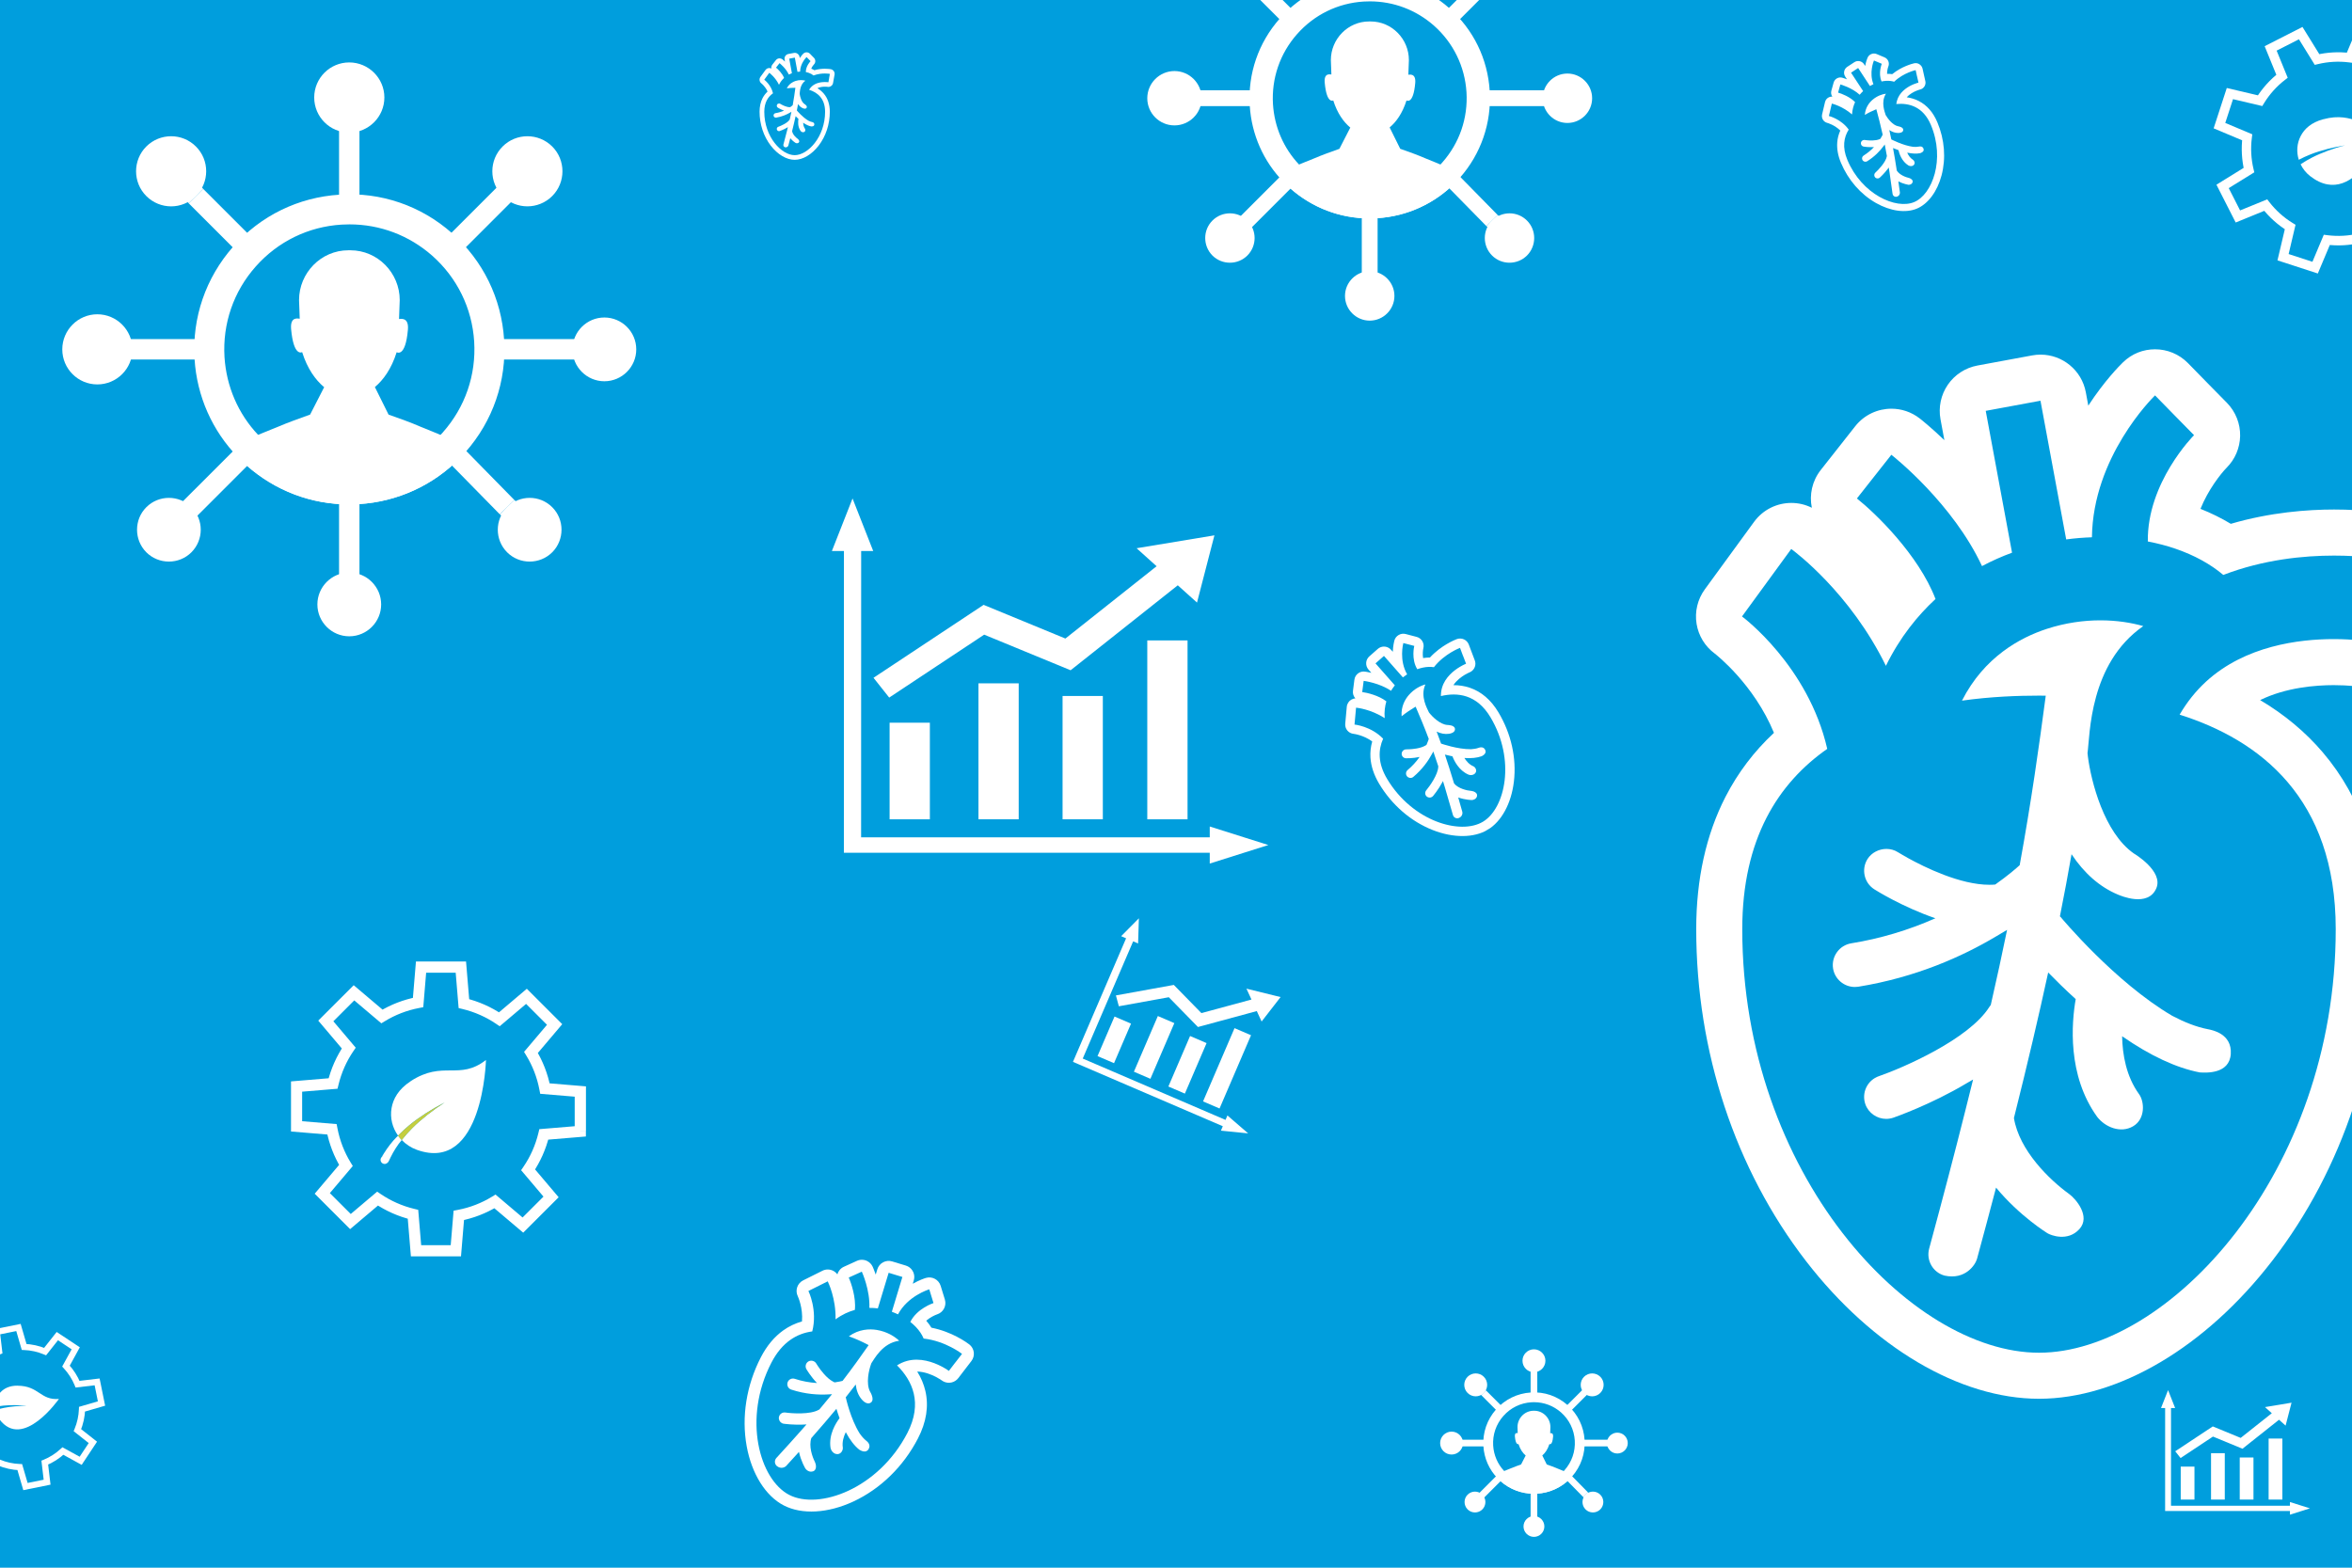 <?xml version="1.0" encoding="UTF-8"?><svg id="Layer_1" xmlns="http://www.w3.org/2000/svg" xmlns:xlink="http://www.w3.org/1999/xlink" viewBox="0 0 1200 800"><defs><style>.cls-1{fill:none;}.cls-2{clip-path:url(#clippath);}.cls-3{fill:#fff;}.cls-4{fill:#009edd;}.cls-5{fill:#31a08f;}.cls-6{fill:#c5ce3f;}.cls-7{clip-path:url(#clippath-1);}.cls-8{clip-path:url(#clippath-4);}.cls-9{clip-path:url(#clippath-3);}.cls-10{clip-path:url(#clippath-2);}.cls-11{clip-path:url(#clippath-7);}.cls-12{clip-path:url(#clippath-8);}.cls-13{clip-path:url(#clippath-6);}.cls-14{clip-path:url(#clippath-5);}.cls-15{clip-path:url(#clippath-9);}.cls-16{clip-path:url(#clippath-20);}.cls-17{clip-path:url(#clippath-21);}.cls-18{clip-path:url(#clippath-23);}.cls-19{clip-path:url(#clippath-22);}.cls-20{clip-path:url(#clippath-14);}.cls-21{clip-path:url(#clippath-13);}.cls-22{clip-path:url(#clippath-12);}.cls-23{clip-path:url(#clippath-10);}.cls-24{clip-path:url(#clippath-15);}.cls-25{clip-path:url(#clippath-17);}.cls-26{clip-path:url(#clippath-16);}.cls-27{clip-path:url(#clippath-19);}.cls-28{clip-path:url(#clippath-11);}.cls-29{clip-path:url(#clippath-18);}</style><clipPath id="clippath"><rect class="cls-1" x="31.78" y="31.87" width="292.84" height="292.84"/></clipPath><clipPath id="clippath-1"><rect class="cls-1" x="31.78" y="31.87" width="292.84" height="292.84"/></clipPath><clipPath id="clippath-2"><rect class="cls-1" x="31.78" y="31.87" width="292.84" height="292.84"/></clipPath><clipPath id="clippath-3"><rect class="cls-1" x="31.78" y="31.87" width="292.84" height="292.84"/></clipPath><clipPath id="clippath-4"><rect class="cls-1" x="31.78" y="31.87" width="292.84" height="292.84"/></clipPath><clipPath id="clippath-5"><rect class="cls-1" x="865.28" y="178.25" width="373.89" height="535.54"/></clipPath><clipPath id="clippath-6"><rect class="cls-1" x="148.5" y="490.66" width="150.46" height="150.46"/></clipPath><clipPath id="clippath-7"><rect class="cls-1" x="148.5" y="490.66" width="150.46" height="150.46"/></clipPath><clipPath id="clippath-8"><rect class="cls-1" x="585.35" y="-63.34" width="226.96" height="226.96"/></clipPath><clipPath id="clippath-9"><rect class="cls-1" x="585.35" y="-63.34" width="226.96" height="226.96"/></clipPath><clipPath id="clippath-10"><rect class="cls-1" x="585.35" y="-63.34" width="226.96" height="226.96"/></clipPath><clipPath id="clippath-11"><rect class="cls-1" x="585.35" y="-63.34" width="226.96" height="226.96"/></clipPath><clipPath id="clippath-12"><rect class="cls-1" x="585.35" y="-63.34" width="226.96" height="226.96"/></clipPath><clipPath id="clippath-13"><rect class="cls-1" x="734.76" y="688.55" width="95.72" height="95.72"/></clipPath><clipPath id="clippath-14"><rect class="cls-1" x="734.76" y="688.55" width="95.72" height="95.72"/></clipPath><clipPath id="clippath-15"><rect class="cls-1" x="734.76" y="688.55" width="95.72" height="95.72"/></clipPath><clipPath id="clippath-16"><rect class="cls-1" x="734.76" y="688.55" width="95.72" height="95.72"/></clipPath><clipPath id="clippath-17"><rect class="cls-1" x="734.76" y="688.55" width="95.72" height="95.72"/></clipPath><clipPath id="clippath-18"><rect class="cls-1" x="365.25" y="660.06" width="138.15" height="96.45" transform="translate(-394.34 768.54) rotate(-62.64)"/></clipPath><clipPath id="clippath-19"><rect class="cls-1" x="387.53" y="26.71" width="38.31" height="54.87"/></clipPath><clipPath id="clippath-20"><rect class="cls-1" x="935.35" y="27.2" width="57.05" height="81.71" transform="translate(48.67 378.05) rotate(-22.75)"/></clipPath><clipPath id="clippath-21"><rect class="cls-1" x="1129.31" y="12.23" width="127.45" height="127.46" transform="translate(751.53 1186.9) rotate(-71.97)"/></clipPath><clipPath id="clippath-22"><rect class="cls-1" x="-30.5" y="676.28" width="83.42" height="83.42" transform="translate(-593.61 330.92) rotate(-56.49)"/></clipPath><clipPath id="clippath-23"><rect class="cls-1" x="695.3" y="321.28" width="75.83" height="108.61" transform="translate(-88.82 429.79) rotate(-30.9)"/></clipPath></defs><rect class="cls-4" width="1200" height="800"/><polygon class="cls-3" points="309.19 173.04 292.08 173.04 251.19 173.04 251.19 183.46 292.08 183.46 309.19 183.46 309.19 173.04"/><polygon class="cls-3" points="106.78 173.04 67.57 173.04 48.77 173.04 48.77 183.46 67.57 183.46 106.78 183.46 106.78 173.04"/><g class="cls-2"><path class="cls-3" d="m67.57,178.25v.04c0,9.88-8.04,17.88-17.91,17.88s-17.88-8-17.88-17.88,8.04-17.91,17.88-17.91,17.88,8,17.91,17.88"/><path class="cls-3" d="m324.62,178.29c0,8.96-7.31,16.27-16.27,16.27s-16.27-7.31-16.27-16.27v-.04c.04-8.96,7.31-16.23,16.27-16.23s16.27,7.31,16.27,16.27"/></g><polygon class="cls-3" points="172.99 221.12 172.99 236.67 172.99 292.17 172.99 294.09 172.99 296 172.99 309.25 183.4 309.25 183.4 296 183.4 294.09 183.4 292.17 183.4 236.67 183.4 221.12 172.99 221.12"/><polygon class="cls-3" points="183.4 109.7 183.4 67.66 183.4 65.55 183.4 63.45 183.4 48.87 172.99 48.87 172.99 63.45 172.99 65.55 172.99 67.66 172.99 109.7 183.4 109.7"/><g class="cls-7"><path class="cls-3" d="m196.11,49.74c0,9.88-8.04,17.91-17.92,17.91s-17.88-8.04-17.88-17.91,8-17.88,17.88-17.88,17.92,8.04,17.92,17.88"/><path class="cls-3" d="m194.47,308.44c0,8.96-7.31,16.27-16.27,16.27s-16.27-7.31-16.27-16.27,7.31-16.27,16.27-16.27,16.27,7.31,16.27,16.27"/></g><polyline class="cls-3" points="274.52 267.21 265.14 257.83 257.77 265.19 267.15 274.57"/><polygon class="cls-3" points="265.15 257.88 263.81 256.5 263.75 256.45 262.46 255.15 255.09 262.51 256.36 263.77 257.68 265.14 265.15 257.88"/><polyline class="cls-3" points="100.69 93.38 90.39 83.08 83.02 90.44 93.32 100.74"/><polygon class="cls-3" points="93.37 100.83 94.81 102.23 96.27 103.69 103.64 96.32 102.18 94.87 102.17 94.86 100.64 93.37 93.37 100.83"/><polyline class="cls-3" points="262.45 255.18 232 224.14 224.57 231.44 255.02 262.48"/><polyline class="cls-3" points="134.86 127.59 103.63 96.36 96.27 103.73 127.5 134.96"/><g class="cls-10"><path class="cls-3" d="m99.95,100.01v.04c-6.97,7.01-18.3,7.01-25.3,0-6.97-6.97-6.97-18.33,0-25.3,7-6.97,18.34-6.97,25.3,0,7,6.97,7,18.3,0,25.27"/><path class="cls-3" d="m281.74,281.84c-6.35,6.32-16.69,6.32-23,0-6.35-6.35-6.35-16.69,0-23.01h.04c6.32-6.35,16.61-6.35,22.97,0,6.32,6.32,6.32,16.65,0,23.01"/></g><polygon class="cls-3" points="89.28 274.57 101.34 262.51 132.38 231.47 125.02 224.11 93.97 255.15 81.91 267.21 89.28 274.57"/><polygon class="cls-3" points="266.04 83.08 252.76 96.36 223.71 125.41 231.07 132.78 260.12 103.73 273.41 90.44 266.04 83.08"/><g class="cls-9"><path class="cls-3" d="m281.74,100.05c-7,7-18.33,7-25.3,0-7-6.97-7-18.33,0-25.3,6.97-6.97,18.3-6.97,25.3,0,6.97,6.97,6.97,18.34,0,25.3"/><path class="cls-3" d="m97.66,281.84c-6.32,6.32-16.65,6.32-23,0-6.32-6.35-6.32-16.69,0-23.01,6.35-6.35,16.69-6.35,23,0,6.35,6.32,6.35,16.65,0,23.01"/></g><rect class="cls-3" x="178.19" y="178.25" width=".04" height=".04"/><g class="cls-8"><path class="cls-3" d="m234.74,233.67c-13.74,14.01-31.89,22.36-51.6,23.58-1.68.11-3.36.15-5.01.15-19.29,0-37.67-6.93-52.25-19.83-1.53-1.34-2.99-2.72-4.36-4.17,1.42-4.55,3.02-8,4.79-8.99l.23-.12.65-.35.34-.19c.96-.46,2.49-1.11,4.17-1.84,1.11-.46,2.3-.96,3.44-1.42l.27-.12c3.33-1.34,6.28-2.53,6.28-2.53,5.36-2.3,10.87-4.24,16.53-6.28l7.16-13.97.15.15-.12-.23-.04.07-.27-.23c-4.1-3.52-8.23-9.03-10.95-17.65-.12,0-4.33,2.56-5.63-11.75-.57-6.74,3.75-5.28,4.4-5.32,0-1.72-.35-8.08-.35-9.49,0-13.86,11.22-25.42,25.15-25.42h1.07c13.89,0,25.15,11.53,25.15,25.42,0,1.42-.35,7.92-.35,9.65.61.04,5.13-1.26,4.52,5.51-1.26,14.28-5.59,11.45-5.74,11.45-2.72,8.65-6.89,14.2-11.02,17.69l-.08.08,6.97,14.05c5.67,1.99,11.18,3.94,16.54,6.28,0,0,3.86,1.53,7.73,3.14l.54.19v.04c.57.23,1.15.46,1.68.73,1.68.69,3.21,1.34,4.21,1.8l.35.19.65.35c1.68.76,3.33,4.48,4.79,9.38"/><path class="cls-3" d="m226.05,220.54c-.42.5-.84.96-1.3,1.42-11.18,11.94-26.22,18.99-42.57,20.02-17.03.99-33.42-4.6-46.2-15.85-1.5-1.34-2.95-2.75-4.29-4.21-10.18-10.8-16.19-24.69-17.15-39.7-1.03-17,4.59-33.42,15.89-46.17,11.29-12.78,26.87-20.4,43.87-21.43,1.34-.08,2.68-.12,4.02-.12,15.58,0,30.39,5.59,42.18,15.96,12.75,11.29,20.37,26.87,21.43,43.86,1.04,17.04-4.59,33.42-15.89,46.21m31.16-47.12c-1.3-21.09-10.76-40.43-26.6-54.44-15.81-13.97-36.17-21.01-57.27-19.63-21.09,1.3-40.38,10.72-54.39,26.56-13.97,15.85-20.98,36.18-19.68,57.27,1.19,19.06,9.03,36.71,22.24,50.22,1.38,1.45,2.83,2.83,4.36,4.17,14.58,12.9,32.96,19.83,52.25,19.83,1.65,0,3.33-.04,5.02-.15,19.71-1.22,37.86-9.57,51.6-23.58.96-.96,1.88-1.95,2.8-2.99,13.97-15.85,20.98-36.18,19.68-57.27"/></g><polygon class="cls-3" points="502.13 323.87 546.23 342.04 600.91 298.68 610.72 307.5 619.6 273.19 579.9 279.77 590.1 288.95 543.57 325.85 501.84 308.66 445.67 345.88 453.67 355.98 502.13 323.87"/><rect class="cls-3" x="542.13" y="355.16" width="20.54" height="62.93"/><rect class="cls-3" x="585.35" y="326.81" width="20.54" height="91.29"/><rect class="cls-3" x="453.88" y="368.8" width="20.54" height="49.3"/><rect class="cls-3" x="499.21" y="348.71" width="20.54" height="69.38"/><polygon class="cls-3" points="434.97 254.37 424.43 281.19 430.58 281.19 430.55 435.16 437.76 435.16 617.22 435.17 617.22 440.68 647.12 431.22 617.22 421.77 617.22 427.29 439.34 427.28 439.37 281.19 445.52 281.19 434.97 254.37"/><g class="cls-14"><path class="cls-3" d="m1051.34,467.98l-.36-.38c2.21-11.01,4.14-21.5,5.93-31.69,6.5,9.8,14.41,16.72,23.6,20.58,1.33.56,15.42,6.69,19.65-3.19,3.74-8.73-11.23-17.65-11.38-17.71-15.35-10.61-21.92-37.15-23.5-49.27l-.03-.26-.17-1.51-.03-.17c1.31-9.26.78-45.62,28.45-64.88-6.04-1.73-13.52-2.94-21.88-2.94s-17.75,1.22-27.38,4.37c-13.58,4.43-31.96,14.39-43.23,36.61,14.94-2.09,28.71-2.56,39.29-2.56,1.1,0,2.29.02,3.45.03-3.39,25.6-7.34,53.78-13.3,86.5-1.65,1.51-5.9,5.23-12.49,9.88h-.09c-.93.09-1.88.12-2.85.12-14.96,0-33.12-8.96-41.73-13.73-.6-.36-1-.61-1.04-.63l-.68-.35c-2.01-1.14-3.2-1.89-3.27-1.93-1.77-1.13-3.81-1.66-5.83-1.66-3.79,0-7.55,1.85-9.65,5.14-3.3,5.23-1.74,12.17,3.46,15.47.64.41,14.15,8.94,31.16,14.78-13.82,6.11-28.23,10.4-42.92,12.78-6.09.99-10.25,6.76-9.28,12.87.89,5.47,5.67,9.41,11.11,9.41l1.76-.13c29.49-4.79,53.13-15.47,70.04-25.53,2.07-1.18,3.99-2.32,5.87-3.48-2.53,12.34-5.27,24.95-8.32,38.31l-.74,1.03c-10.48,16.57-44.21,31.11-56.32,35.31-2.84.98-5.13,3-6.44,5.7-1.3,2.69-1.48,5.73-.51,8.57,1.58,4.53,5.94,7.53,10.66,7.53,1.19,0,2.41-.2,3.62-.6.9-.32,19.22-6.71,37.25-17.49,1.14-.64,2.3-1.31,3.45-1.99-1.26,5.11-2.56,10.33-3.89,15.59l-.36,1.42c-5.07,20.2-11.01,42.88-18.17,69.31-1.59,5.98,1.95,12.14,7.89,13.74,10.64,2.32,15.75-5.59,16.55-8.6,3.46-12.72,6.67-24.78,9.7-36.31,11.92,14.46,26.06,23.18,26.2,23.27,1.72,1.06,10.31,4.45,16.28-2.05,5.97-6.49-1.8-15.52-5.23-17.99-9.89-7.14-25.43-22.13-28.13-38.74,6.99-27.86,12.69-52.19,17.48-74.27,3.9,4,8.63,8.69,14.04,13.59-2.09,12.01-4.4,38.84,10.96,60.09,4.03,5.25,11.97,8.54,18.33,4.8,6.36-3.74,5.81-12.57,3.04-16.38-6.57-9.09-8.48-20.17-8.65-29.56,14.29,9.91,27.58,16.13,39.56,18.45,3.18.21,15.21.94,15.88-9.41.68-10.34-9.52-12.22-11.62-12.62-5.96-1.14-12.14-3.62-18.3-6.87-29.27-17.19-56.57-50.01-56.92-50.43"/><path class="cls-3" d="m1211.88,306.34l-3.71,20.98c-.19-.03-7.16-1.19-17.47-1.19-17.7,0-45.23,3.41-65.18,21.71-5.22,4.8-9.72,10.43-13.46,16.85,40.78,12.9,79.64,42.47,79.64,109.47,0,125-85.7,216.14-151.38,216.14s-151.41-91.14-151.41-216.14c0-46.21,18.48-74.61,43.36-92.01-9.68-42.35-43.07-67.28-43.49-67.57l25.12-34.43c1.83,1.33,30.05,22.35,48.3,59.63,7.17-14.64,16.25-25.75,25.31-34.1-8.63-22.56-30.74-43.89-40.11-51.31l17.58-22.3c1.62,1.26,31.4,25,46.25,56.81,5-2.66,10.13-4.94,15.32-6.84l-13.42-72.38,27.93-5.17,13.12,70.78c4.43-.59,8.82-.95,13.13-1.09.51-40.92,30.67-70.92,32.2-72.41l9.94,10.16,9.96,10.14c-.29.27-24.02,24.21-23.58,54.24,4.97.96,9.71,2.19,14.08,3.7,9.67,3.32,17.9,7.87,24.43,13.38,20.6-7.91,41.19-9.87,56.5-9.87,14.13,0,23.78,1.67,24.83,1.85l-3.8,20.98Zm23.11-34.37c-3.56-5.13-9-8.62-15.14-9.73-2.06-.37-13.15-2.23-29-2.23-13.37,0-32.46,1.38-52.68,7.3-4.79-2.89-9.96-5.45-15.47-7.64,3.91-9.72,10.21-17.77,13.35-21,4.28-4.28,6.74-10.05,6.88-16.13.13-6.33-2.3-12.44-6.73-16.96l-9.96-10.13-9.89-10.12c-4.61-4.71-10.7-7.08-16.81-7.08s-11.83,2.23-16.4,6.67c-1.76,1.7-9.51,9.55-17.68,22.08l-1.26-6.81c-2.09-11.31-11.98-19.22-23.09-19.22-1.42,0-2.86.13-4.3.4l-27.94,5.17c-6.12,1.14-11.55,4.66-15.08,9.8-3.53,5.14-4.87,11.46-3.74,17.6l1.98,10.67c-7.03-6.72-12.07-10.68-12.61-11.1-4.29-3.33-9.36-4.94-14.41-4.94-6.96,0-13.83,3.07-18.47,8.95l-17.57,22.31c-4.46,5.66-5.91,12.74-4.56,19.29-3.32-1.66-6.9-2.47-10.47-2.47-7.25,0-14.39,3.35-19,9.65l-25.12,34.43c-3.72,5.09-5.24,11.46-4.21,17.68.99,6.03,4.3,11.43,9.2,15.06.91.7,20.07,15.75,30.27,40.5-10.13,9.44-18.41,20.37-24.72,32.64-9.92,19.32-14.94,42.04-14.94,67.55,0,62.41,19.88,122.54,55.96,169.31,33.98,44.04,78.46,70.33,118.94,70.33s84.95-26.29,118.93-70.34c36.09-46.76,55.96-106.88,55.96-169.3,0-36.43-10.14-66.8-30.15-90.27-8.84-10.36-19.5-19.26-31.93-26.63,13.21-6.47,28.38-7.63,37.57-7.63,7.82,0,13.2.81,13.6.87,1.31.21,2.61.32,3.89.32,11.19,0,21.1-8.01,23.11-19.41l3.71-20.93,3.79-20.93c1.11-6.14-.26-12.47-3.82-17.59"/></g><g class="cls-13"><path class="cls-3" d="m296.11,577.32h2.85v-22.94s-20.67-1.72-20.67-1.72l-.24,2.84,2.8-.53c-1.33-6.99-3.9-13.54-7.49-19.4l-2.43,1.49,2.17,1.84,13.76-16.26-18.07-18.07-15.83,13.4,1.84,2.18,1.6-2.36c-5.7-3.88-12.13-6.76-19.02-8.42l-.67,2.77,2.84-.24-1.77-21.23h-25.56l-1.73,20.67,2.84.24-.53-2.8c-6.99,1.33-13.54,3.9-19.4,7.49l1.48,2.43,1.84-2.18-16.26-13.76-18.08,18.07,13.4,15.84,2.18-1.84-2.36-1.6c-3.88,5.69-6.76,12.12-8.42,19.02l2.77.67-.24-2.84-21.23,1.77v25.56s20.67,1.72,20.67,1.72l.24-2.84-2.8.53c1.33,6.99,3.9,13.54,7.49,19.41l2.43-1.49-2.18-1.84-13.76,16.26,18.07,18.07,15.83-13.4-1.84-2.18-1.6,2.36c5.7,3.88,12.12,6.76,19.02,8.42l.67-2.77-2.84.24,1.77,21.23h25.56s1.72-20.67,1.72-20.67l-2.84-.24.53,2.8c6.99-1.33,13.54-3.9,19.4-7.49l-1.49-2.43-1.84,2.18,16.26,13.76,18.08-18.07-13.4-15.83-2.18,1.84,2.36,1.6c3.88-5.7,6.75-12.13,8.42-19.02l-2.77-.67.24,2.84,21.23-1.77v-2.62h-2.85l-.24-2.84-20.67,1.72-.48,2c-1.5,6.22-4.09,12.02-7.59,17.15l-1.22,1.79,11.41,13.48-10.66,10.65-13.82-11.7-1.76,1.08c-5.29,3.24-11.19,5.55-17.49,6.75l-2.13.41-1.47,17.61h-15.07s-1.51-18.06-1.51-18.06l-2-.48c-6.22-1.5-12.01-4.09-17.15-7.58l-1.79-1.22-13.48,11.41-10.66-10.66,11.7-13.83-1.08-1.76c-3.24-5.29-5.55-11.19-6.75-17.5l-.41-2.13-17.6-1.47v-15.07s18.06-1.5,18.06-1.5l.48-2c1.5-6.22,4.09-12.02,7.58-17.15l1.22-1.79-11.41-13.48,10.66-10.66,13.82,11.7,1.76-1.07c5.29-3.23,11.19-5.55,17.5-6.75l2.13-.41,1.47-17.6h15.07l1.5,18.05,2,.48c6.22,1.5,12.02,4.09,17.15,7.58l1.79,1.22,13.48-11.41,10.66,10.66-11.7,13.82,1.07,1.76c3.24,5.29,5.56,11.19,6.76,17.5l.41,2.13,17.6,1.47v17.7s2.85,0,2.85,0l-.24-2.84.24,2.84Z"/><path class="cls-3" d="m209.52,551.76c-6.27,4.09-8.93,9.02-9.74,13.69-.88,5.09.46,10.08,3.31,14.07,1.8-1.84,3.68-3.6,5.65-5.22,2.78-2.34,5.78-4.37,8.78-6.34l4.61-2.79,4.73-2.56-4.45,3-4.29,3.2c-2.77,2.24-5.5,4.51-7.97,7.04-1.86,1.86-3.58,3.84-5.2,5.88,2.11,2.19,4.72,3.94,7.71,5.02,33.85,12.19,35.28-45.84,35.28-45.84-13.62,10.63-21.83,0-38.43,10.82"/></g><polygon class="cls-5" points="194.72 590.49 194.71 590.5 194.73 590.47 194.73 590.47 194.72 590.49"/><g class="cls-11"><path class="cls-3" d="m200.83,581.88c-1.2,1.4-2.37,2.83-3.42,4.37-.54.76-1.04,1.55-1.54,2.34l-.71,1.18-.32.52-.11.17.26-.3c.22-.19.51-.32.76-.35-.44.11-.78.37-1.05.69-.44.5-.66,1.18-.48,1.87.28,1.13,1.43,1.82,2.56,1.54.33-.11.7-.32.99-.59l.38-.43.1-.16.21-.39c.15-.29.21-.43.32-.66l.56-1.18c.38-.77.77-1.53,1.19-2.28.83-1.5,1.79-2.95,2.78-4.37.51-.72,1.1-1.39,1.65-2.09-.67-.7-1.3-1.45-1.86-2.23-.76.78-1.55,1.53-2.26,2.35"/><path class="cls-6" d="m218.13,568.83l4.29-3.2,4.45-3-4.73,2.56-4.62,2.78c-3.01,1.98-6,4.01-8.78,6.34-1.97,1.62-3.84,3.38-5.65,5.22.56.79,1.19,1.53,1.86,2.24,1.62-2.04,3.34-4.02,5.2-5.89,2.47-2.53,5.2-4.81,7.97-7.04"/></g><polygon class="cls-3" points="800.35 46.07 787.09 46.07 755.4 46.07 755.4 54.15 787.09 54.15 800.35 54.15 800.35 46.07"/><polygon class="cls-3" points="643.48 46.07 613.09 46.07 598.52 46.07 598.52 54.15 613.09 54.15 643.48 54.15 643.48 46.07"/><g class="cls-12"><path class="cls-3" d="m613.09,50.11v.03c0,7.66-6.23,13.85-13.88,13.85s-13.86-6.2-13.86-13.85,6.23-13.88,13.86-13.88,13.85,6.2,13.88,13.85"/><path class="cls-3" d="m812.31,50.14c0,6.94-5.67,12.61-12.61,12.61s-12.61-5.67-12.61-12.61v-.03c.03-6.94,5.67-12.58,12.61-12.58s12.61,5.67,12.61,12.61"/></g><polygon class="cls-3" points="694.79 83.34 694.79 95.38 694.79 138.4 694.79 139.89 694.79 141.37 694.79 151.64 702.86 151.64 702.86 141.37 702.86 139.89 702.86 138.4 702.86 95.38 702.86 83.34 694.79 83.34"/><g class="cls-15"><path class="cls-3" d="m711.44,151.01c0,6.94-5.67,12.61-12.61,12.61s-12.61-5.67-12.61-12.61,5.67-12.61,12.61-12.61,12.61,5.67,12.61,12.61"/></g><polyline class="cls-3" points="773.48 119.05 766.21 111.79 760.5 117.49 767.77 124.76"/><polygon class="cls-3" points="766.22 111.83 765.18 110.76 765.14 110.71 764.13 109.71 758.42 115.42 759.4 116.39 760.43 117.45 766.22 111.83"/><polyline class="cls-3" points="764.13 109.74 740.53 85.68 734.76 91.33 758.37 115.39"/><polyline class="cls-3" points="665.24 10.85 641.04 -13.36 635.33 -7.65 659.54 16.55"/><g class="cls-23"><path class="cls-3" d="m779.08,130.39c-4.93,4.9-12.94,4.9-17.83,0-4.93-4.93-4.93-12.94,0-17.83h.03c4.9-4.93,12.87-4.93,17.8,0,4.9,4.9,4.9,12.91,0,17.83"/></g><polygon class="cls-3" points="629.91 124.76 639.26 115.42 663.32 91.36 657.61 85.65 633.55 109.71 624.21 119.05 629.91 124.76"/><polygon class="cls-3" points="766.91 -23.65 756.62 -13.36 734.1 9.16 739.81 14.87 762.32 -7.65 772.62 -17.94 766.91 -23.65"/><g class="cls-28"><path class="cls-3" d="m636.41,130.39c-4.9,4.9-12.91,4.9-17.83,0-4.9-4.93-4.9-12.94,0-17.83,4.92-4.93,12.93-4.93,17.83,0,4.93,4.9,4.93,12.91,0,17.83"/></g><rect class="cls-3" x="698.83" y="50.11" width=".03" height=".03"/><g class="cls-22"><path class="cls-3" d="m742.65,93.06c-10.65,10.86-24.71,17.33-39.99,18.28-1.3.09-2.61.12-3.88.12-14.95,0-29.19-5.37-40.5-15.37-1.19-1.04-2.31-2.11-3.38-3.24,1.1-3.53,2.34-6.2,3.71-6.97l.18-.09.51-.27.27-.15c.75-.36,1.93-.86,3.24-1.42.86-.36,1.78-.74,2.67-1.1l.21-.09c2.58-1.04,4.87-1.96,4.87-1.96,4.15-1.78,8.42-3.29,12.81-4.86l5.55-10.83.12.12-.09-.18-.03.06-.21-.18c-3.17-2.73-6.38-7-8.48-13.68-.09,0-3.35,1.99-4.36-9.11-.44-5.22,2.91-4.09,3.41-4.13,0-1.33-.27-6.26-.27-7.36,0-10.74,8.7-19.7,19.49-19.7h.83c10.77,0,19.49,8.93,19.49,19.7,0,1.1-.27,6.14-.27,7.48.47.03,3.97-.98,3.5,4.27-.98,11.07-4.33,8.87-4.45,8.87-2.11,6.7-5.34,11.01-8.54,13.71l-.06.06,5.4,10.89c4.39,1.54,8.66,3.06,12.82,4.86,0,0,3,1.19,5.99,2.44l.42.15v.03c.44.18.89.36,1.31.56,1.3.53,2.49,1.04,3.26,1.4l.27.15.5.27c1.31.59,2.58,3.47,3.71,7.27"/><path class="cls-3" d="m735.91,82.88c-.33.38-.65.74-1.01,1.1-8.66,9.26-20.32,14.71-32.99,15.52-13.2.77-25.9-3.56-35.81-12.29-1.16-1.04-2.29-2.13-3.33-3.26-7.89-8.37-12.55-19.14-13.29-30.77-.8-13.17,3.56-25.9,12.31-35.78,8.75-9.91,20.83-15.81,34-16.61,1.04-.06,2.08-.09,3.12-.09,12.07,0,23.55,4.33,32.69,12.37,9.88,8.75,15.78,20.82,16.61,34,.8,13.2-3.56,25.9-12.31,35.81m24.15-36.52c-1.01-16.35-8.34-31.33-20.62-42.19-12.25-10.83-28.03-16.29-44.39-15.22-16.34,1.01-31.3,8.3-42.16,20.59-10.83,12.28-16.26,28.04-15.25,44.39.92,14.78,7,28.45,17.24,38.93,1.07,1.13,2.2,2.2,3.38,3.23,11.3,10,25.54,15.37,40.5,15.37,1.28,0,2.58-.03,3.89-.12,15.28-.95,29.34-7.41,39.99-18.27.74-.74,1.46-1.51,2.17-2.31,10.83-12.28,16.26-28.04,15.25-44.39"/></g><polygon class="cls-3" points="825.45 734.7 819.85 734.7 806.49 734.7 806.49 738.1 819.85 738.1 825.45 738.1 825.45 734.7"/><polygon class="cls-3" points="759.28 734.7 746.46 734.7 740.32 734.7 740.32 738.1 746.46 738.1 759.28 738.1 759.28 734.7"/><g class="cls-21"><path class="cls-3" d="m746.46,736.4h0c0,3.24-2.63,5.86-5.86,5.86s-5.84-2.61-5.84-5.84,2.63-5.86,5.84-5.86,5.84,2.61,5.86,5.84"/><path class="cls-3" d="m830.49,736.41c0,2.93-2.39,5.32-5.32,5.32s-5.32-2.39-5.32-5.32h0c.01-2.94,2.39-5.32,5.32-5.32s5.32,2.39,5.32,5.32"/></g><polygon class="cls-3" points="780.92 750.42 780.92 755.5 780.92 773.64 780.92 774.27 780.92 774.89 780.92 779.22 784.33 779.22 784.33 774.89 784.33 774.27 784.33 773.64 784.33 755.5 784.33 750.42 780.92 750.42"/><polygon class="cls-3" points="784.33 714 784.33 700.25 784.33 699.56 784.33 698.88 784.33 694.11 780.92 694.11 780.92 698.88 780.92 699.56 780.92 700.25 780.92 714 784.33 714"/><g class="cls-20"><path class="cls-3" d="m788.48,694.4c0,3.23-2.63,5.86-5.86,5.86s-5.84-2.63-5.84-5.86,2.62-5.84,5.84-5.84,5.86,2.63,5.86,5.84"/><path class="cls-3" d="m787.94,778.96c0,2.93-2.39,5.32-5.32,5.32s-5.32-2.39-5.32-5.32,2.39-5.32,5.32-5.32,5.32,2.39,5.32,5.32"/></g><polyline class="cls-3" points="814.11 765.48 811.05 762.41 808.64 764.82 811.7 767.89"/><polygon class="cls-3" points="811.05 762.43 810.61 761.98 810.59 761.96 810.17 761.54 807.76 763.95 808.18 764.36 808.61 764.8 811.05 762.43"/><polyline class="cls-3" points="757.29 708.66 753.92 705.29 751.52 707.7 754.88 711.07"/><polygon class="cls-3" points="754.9 711.09 755.37 711.55 755.85 712.03 758.25 709.62 757.78 709.15 757.77 709.14 757.27 708.66 754.9 711.09"/><polyline class="cls-3" points="810.17 761.55 800.21 751.4 797.78 753.79 807.74 763.93"/><polyline class="cls-3" points="768.46 719.84 758.25 709.63 755.85 712.04 766.05 722.25"/><g class="cls-24"><path class="cls-3" d="m757.05,710.83h0c-2.28,2.3-5.98,2.3-8.27.01-2.28-2.28-2.28-5.99,0-8.27,2.29-2.28,5.99-2.28,8.27,0,2.29,2.28,2.29,5.98,0,8.26"/><path class="cls-3" d="m816.47,770.26c-2.08,2.07-5.46,2.07-7.52,0-2.08-2.08-2.08-5.46,0-7.52h.01c2.07-2.08,5.43-2.08,7.51,0,2.07,2.07,2.07,5.44,0,7.52"/></g><polygon class="cls-3" points="753.56 767.89 757.5 763.95 767.65 753.8 765.24 751.39 755.1 761.54 751.15 765.48 753.56 767.89"/><polygon class="cls-3" points="811.34 705.29 807 709.63 797.5 719.13 799.91 721.54 809.41 712.04 813.75 707.7 811.34 705.29"/><g class="cls-26"><path class="cls-3" d="m816.47,710.84c-2.29,2.29-5.99,2.29-8.27,0-2.29-2.28-2.29-5.99,0-8.27,2.28-2.28,5.98-2.28,8.27,0,2.28,2.28,2.28,5.99,0,8.27"/><path class="cls-3" d="m756.3,770.26c-2.07,2.07-5.44,2.07-7.52,0-2.07-2.08-2.07-5.46,0-7.52,2.08-2.08,5.45-2.08,7.52,0,2.08,2.07,2.08,5.44,0,7.52"/></g><rect class="cls-3" x="782.63" y="736.4" width=".01" height=".01"/><g class="cls-25"><path class="cls-3" d="m801.11,754.52c-4.49,4.58-10.42,7.31-16.87,7.71-.55.04-1.1.05-1.64.05-6.31,0-12.31-2.26-17.08-6.48-.5-.44-.98-.89-1.43-1.36.46-1.49.99-2.61,1.56-2.94l.07-.04.21-.11.11-.06c.31-.15.81-.36,1.36-.6.36-.15.75-.31,1.13-.46l.09-.04c1.09-.44,2.05-.83,2.05-.83,1.75-.75,3.55-1.39,5.4-2.05l2.34-4.57.05.05-.04-.07v.02s-.1-.07-.1-.07c-1.34-1.15-2.69-2.95-3.58-5.77-.04,0-1.41.84-1.84-3.84-.19-2.2,1.23-1.73,1.44-1.74,0-.56-.11-2.64-.11-3.1,0-4.53,3.67-8.31,8.22-8.31h.35c4.54,0,8.22,3.77,8.22,8.31,0,.46-.11,2.59-.11,3.15.2.01,1.68-.41,1.48,1.8-.41,4.67-1.83,3.74-1.88,3.74-.89,2.83-2.25,4.64-3.6,5.78l-.03.03,2.28,4.59c1.85.65,3.65,1.29,5.41,2.05,0,0,1.26.5,2.53,1.03l.18.06h0c.19.09.38.16.55.25.55.23,1.05.44,1.38.59l.11.06.21.11c.55.25,1.09,1.46,1.56,3.07"/><path class="cls-3" d="m798.27,750.22c-.14.16-.28.31-.43.46-3.65,3.9-8.57,6.21-13.91,6.55-5.57.32-10.92-1.5-15.1-5.18-.49-.44-.96-.9-1.4-1.38-3.33-3.53-5.29-8.07-5.61-12.98-.34-5.56,1.5-10.92,5.19-15.09,3.69-4.18,8.78-6.67,14.34-7.01.44-.03.88-.04,1.31-.04,5.09,0,9.93,1.83,13.79,5.22,4.17,3.69,6.66,8.78,7.01,14.34.34,5.57-1.5,10.93-5.19,15.1m10.19-15.4c-.43-6.89-3.52-13.21-8.7-17.79-5.17-4.57-11.82-6.87-18.72-6.42-6.89.43-13.2,3.5-17.78,8.68-4.57,5.18-6.86,11.83-6.43,18.72.39,6.23,2.95,12,7.27,16.42.45.48.93.93,1.43,1.36,4.77,4.22,10.77,6.48,17.08,6.48.54,0,1.09-.01,1.64-.05,6.44-.4,12.37-3.13,16.87-7.71.31-.31.61-.64.91-.98,4.57-5.18,6.86-11.83,6.43-18.72"/></g><g class="cls-29"><path class="cls-3" d="m431.52,713.21l-.04-.13c1.81-2.26,3.5-4.43,5.12-6.56.33,3.02,1.32,5.54,2.97,7.51.24.29,2.74,3.36,4.88,1.6,1.89-1.56-.48-5.37-.51-5.41-2.26-4.25-.62-11.11.46-14.07l.02-.06.14-.37v-.04c1.41-1.97,5.6-10.36,14.22-11.49-1.18-1.11-2.75-2.28-4.66-3.27s-4.21-1.82-6.79-2.25c-3.64-.59-9.03-.49-14.24,3.26,3.67,1.29,6.88,2.82,9.3,4.07.25.13.52.28.79.42-3.81,5.46-8.06,11.45-13.3,18.24-.56.15-1.97.5-4.03.78h-.02c-.22-.1-.44-.21-.67-.32-3.43-1.77-6.53-5.98-7.93-8.09-.1-.15-.16-.26-.16-.27l-.12-.16c-.32-.5-.51-.81-.52-.83-.27-.47-.68-.83-1.14-1.07-.87-.45-1.95-.47-2.82.03-1.38.81-1.84,2.58-1.04,3.96.1.17,2.18,3.73,5.39,7.08-3.89-.24-7.7-.96-11.35-2.16-1.51-.49-3.15.33-3.65,1.85-.44,1.36.18,2.83,1.43,3.47l.42.18c7.33,2.4,14.01,2.76,19.07,2.45.61-.03,1.19-.06,1.76-.1-2.04,2.53-4.17,5.09-6.45,7.79l-.29.15c-4.36,2.55-13.82,1.89-17.09,1.41-.77-.11-1.53.08-2.15.54-.62.46-1.02,1.14-1.13,1.9-.17,1.22.47,2.43,1.55,2.99.27.14.58.24.9.29.24.03,5.2.74,10.61.41.34-.01.68-.03,1.03-.05-.89,1.02-1.81,2.06-2.74,3.11l-.25.28c-3.56,4.03-7.61,8.52-12.38,13.72-1.07,1.18-.99,3.01.18,4.08,2.16,1.79,4.27.59,4.81,0,2.3-2.5,4.47-4.89,6.53-7.17,1.02,4.73,3.22,8.4,3.25,8.44.27.45,1.84,2.24,3.97,1.46,2.14-.78,1.43-3.77.93-4.74-1.42-2.81-3.2-8.08-1.85-12.21,4.9-5.55,9.09-10.45,12.81-14.94.42,1.38.95,3.01,1.6,4.78-1.9,2.5-5.61,8.38-4.61,15.07.3,1.68,1.73,3.37,3.63,3.27,1.9-.1,2.82-2.19,2.64-3.39-.43-2.86.45-5.63,1.52-7.8,2.1,3.96,4.41,6.96,6.88,8.92.7.43,3.37,2.02,4.75-.27,1.38-2.29-.73-3.93-1.17-4.27-1.23-.97-2.35-2.27-3.38-3.74-4.67-7.41-7.03-18.16-7.06-18.3"/><path class="cls-3" d="m487.46,695.21l-3.34,4.37s-1.5-1.12-3.86-2.34c-4.06-2.1-10.77-4.58-17.51-2.75-1.76.48-3.46,1.24-5.08,2.26,7.81,7.79,13.21,19.17,5.27,34.52-14.82,28.64-45.26,39.36-60.3,31.57-15.05-7.79-23.89-38.83-9.07-67.47,5.48-10.59,13.08-14.9,20.84-15.94,2.8-10.85-1.89-20.52-1.95-20.64l9.84-4.91c.26.52,4.24,8.68,4,19.39,3.38-2.5,6.77-3.97,9.84-4.81.7-6.19-1.84-13.7-3.11-16.51l6.67-3.02c.22.48,4.23,9.45,3.86,18.5,1.46-.02,2.91.07,4.32.25l5.51-18.17,7.01,2.13-5.38,17.77c1.08.39,2.13.83,3.14,1.31,4.97-9.32,15.43-12.61,15.96-12.77l1.07,3.51,1.08,3.5c-.1.03-8.37,2.7-11.83,9.63,1.02.81,1.96,1.65,2.79,2.52,1.82,1.91,3.17,3.92,4.01,5.96,5.66.63,10.61,2.62,14.11,4.44,3.24,1.67,5.25,3.2,5.47,3.37l-3.36,4.36Zm9.37-5.14c-.21-1.6-1.04-3.04-2.31-4.02-.43-.33-2.75-2.07-6.38-3.95-3.06-1.59-7.6-3.53-12.93-4.57-.75-1.23-1.64-2.43-2.64-3.58,2.05-1.76,4.45-2.86,5.55-3.23,1.49-.47,2.74-1.5,3.49-2.88.78-1.43.95-3.12.47-4.68l-1.08-3.5-1.07-3.49c-.5-1.63-1.61-2.89-3.01-3.61s-2.97-.89-4.55-.42c-.6.18-3.31,1.06-6.67,2.96l.52-1.71c.86-2.84-.47-5.82-3.01-7.14-.33-.17-.67-.31-1.03-.42l-7.01-2.13c-1.54-.47-3.2-.3-4.62.46-1.42.76-2.48,2.05-2.94,3.59l-.81,2.68c-.81-2.37-1.5-3.88-1.57-4.04-.59-1.27-1.56-2.24-2.72-2.84-1.59-.82-3.53-.94-5.29-.14l-6.67,3.03c-1.69.77-2.86,2.22-3.33,3.88-.56-.77-1.29-1.38-2.11-1.81-1.66-.86-3.69-.94-5.5-.04l-9.84,4.91c-1.46.73-2.56,2.01-3.06,3.55-.49,1.5-.37,3.13.32,4.54.13.27,2.73,5.99,2.14,12.87-3.44.96-6.63,2.48-9.53,4.55-4.56,3.25-8.41,7.86-11.43,13.7-7.4,14.3-9.97,30.43-7.25,45.42,2.57,14.12,9.64,25.41,18.91,30.21,9.28,4.8,22.58,4.05,35.58-2.02,13.81-6.44,25.49-17.85,32.89-32.15,4.32-8.35,5.59-16.51,3.79-24.25-.8-3.42-2.18-6.73-4.16-9.89,3.79.08,7.41,1.62,9.51,2.71,1.79.93,2.93,1.75,3.01,1.81.28.2.56.38.85.53,2.56,1.33,5.78.67,7.6-1.71l3.33-4.36,3.35-4.35c.98-1.28,1.42-2.89,1.21-4.48"/></g><g class="cls-27"><path class="cls-3" d="m406.6,56.39l-.04-.04c.23-1.13.42-2.2.61-3.25.67,1,1.48,1.71,2.42,2.11.14.06,1.58.69,2.01-.33.38-.89-1.15-1.81-1.17-1.81-1.57-1.09-2.25-3.81-2.41-5.05v-.03s-.02-.15-.02-.15v-.02c.13-.95.08-4.67,2.91-6.65-.62-.18-1.39-.3-2.24-.3s-1.82.13-2.81.45c-1.39.45-3.27,1.47-4.43,3.75,1.53-.21,2.94-.26,4.03-.26.11,0,.23,0,.35,0-.35,2.62-.75,5.51-1.36,8.86-.17.15-.6.54-1.28,1.01h0c-.1,0-.19.01-.29.01-1.53,0-3.39-.92-4.28-1.41-.06-.04-.1-.06-.11-.06l-.07-.04c-.21-.12-.33-.19-.33-.2-.18-.12-.39-.17-.6-.17-.39,0-.77.19-.99.53-.34.54-.18,1.25.35,1.59.07.04,1.45.92,3.19,1.51-1.42.63-2.89,1.07-4.4,1.31-.62.1-1.05.69-.95,1.32.09.56.58.96,1.14.96h.18c3.02-.5,5.44-1.6,7.18-2.63.21-.12.41-.24.6-.36-.26,1.26-.54,2.56-.85,3.93l-.08.11c-1.07,1.7-4.53,3.19-5.77,3.62-.29.1-.53.31-.66.58-.13.28-.15.59-.05.88.16.46.61.77,1.09.77.12,0,.25-.02.37-.06.09-.03,1.97-.69,3.82-1.79.12-.07.24-.13.35-.2-.13.52-.26,1.06-.4,1.6l-.04.15c-.52,2.07-1.13,4.39-1.86,7.1-.16.61.2,1.24.81,1.41,1.09.24,1.61-.57,1.7-.88.35-1.3.68-2.54.99-3.72,1.22,1.48,2.67,2.37,2.68,2.38.18.11,1.06.46,1.67-.21.61-.66-.18-1.59-.54-1.84-1.01-.73-2.61-2.27-2.88-3.97.72-2.85,1.3-5.35,1.79-7.61.4.41.88.89,1.44,1.39-.21,1.23-.45,3.98,1.12,6.16.41.54,1.23.87,1.88.49.65-.38.6-1.29.31-1.68-.67-.93-.87-2.07-.89-3.03,1.46,1.02,2.83,1.65,4.05,1.89.33.02,1.56.1,1.63-.96.07-1.06-.98-1.25-1.19-1.29-.61-.12-1.24-.37-1.87-.7-3-1.76-5.8-5.12-5.83-5.17"/><path class="cls-3" d="m423.04,39.83l-.38,2.15s-.73-.12-1.79-.12c-1.81,0-4.63.35-6.68,2.22-.53.49-1,1.07-1.38,1.73,4.18,1.32,8.16,4.35,8.16,11.22,0,12.81-8.78,22.15-15.51,22.15s-15.51-9.34-15.51-22.15c0-4.73,1.89-7.64,4.44-9.43-.99-4.34-4.41-6.89-4.46-6.92l2.57-3.53c.19.14,3.08,2.29,4.95,6.11.73-1.5,1.66-2.64,2.59-3.49-.88-2.31-3.15-4.5-4.11-5.26l1.8-2.28c.17.13,3.22,2.56,4.74,5.82.51-.27,1.04-.51,1.57-.7l-1.37-7.42,2.86-.53,1.34,7.25c.45-.06.9-.1,1.35-.11.05-4.19,3.14-7.27,3.3-7.42l1.02,1.04,1.02,1.04s-2.46,2.48-2.42,5.56c.51.1.99.22,1.44.38.99.34,1.83.81,2.5,1.37,2.11-.81,4.22-1.01,5.79-1.01,1.45,0,2.44.17,2.54.19l-.39,2.15Zm2.37-3.52c-.36-.53-.92-.88-1.55-1-.21-.04-1.35-.23-2.97-.23-1.37,0-3.33.14-5.4.75-.49-.3-1.02-.56-1.59-.78.4-1,1.05-1.82,1.37-2.15.44-.44.69-1.03.7-1.65.01-.65-.24-1.27-.69-1.74l-1.02-1.04-1.01-1.04c-.47-.48-1.1-.73-1.72-.73s-1.21.23-1.68.68c-.18.17-.97.98-1.81,2.26l-.13-.7c-.21-1.16-1.23-1.97-2.37-1.97-.15,0-.29.01-.44.04l-2.86.53c-.63.12-1.18.48-1.55,1-.36.53-.5,1.17-.38,1.8l.2,1.09c-.72-.69-1.24-1.09-1.29-1.14-.44-.34-.96-.51-1.48-.51-.71,0-1.42.31-1.89.92l-1.8,2.29c-.46.58-.61,1.31-.47,1.98-.34-.17-.71-.25-1.07-.25-.74,0-1.47.34-1.95.99l-2.57,3.53c-.38.52-.54,1.17-.43,1.81.1.62.44,1.17.94,1.54.09.07,2.06,1.61,3.1,4.15-1.04.97-1.89,2.09-2.53,3.34-1.02,1.98-1.53,4.31-1.53,6.92,0,6.39,2.04,12.56,5.73,17.35,3.48,4.51,8.04,7.21,12.19,7.21s8.7-2.69,12.19-7.21c3.7-4.79,5.73-10.95,5.73-17.35,0-3.73-1.04-6.84-3.09-9.25-.91-1.06-2-1.97-3.27-2.73,1.35-.66,2.91-.78,3.85-.78.8,0,1.35.08,1.39.09.13.02.27.03.4.03,1.15,0,2.16-.82,2.37-1.99l.38-2.14.39-2.14c.11-.63-.03-1.28-.39-1.8"/></g><g class="cls-16"><path class="cls-3" d="m965.04,71.2l-.07-.03c-.34-1.68-.69-3.27-1.04-4.81,1.49,1,3.01,1.5,4.54,1.5.22,0,2.56.03,2.58-1.61.01-1.45-2.62-1.82-2.65-1.82-2.79-.59-5.28-3.93-6.21-5.55l-.02-.03-.11-.2v-.02c-.38-1.38-2.6-6.46.16-10.81-.95.11-2.08.38-3.25.88s-2.42,1.22-3.6,2.23c-1.65,1.42-3.65,3.91-3.92,7.7,1.98-1.18,3.89-2.05,5.38-2.68.15-.06.32-.13.49-.2,1.03,3.8,2.14,8,3.23,12.96-.14.31-.52,1.08-1.18,2.13h-.01c-.13.07-.26.13-.39.19-2.1.88-5.19.69-6.68.53-.11-.02-.18-.03-.18-.03h-.12c-.35-.05-.56-.09-.57-.09-.32-.05-.63,0-.92.11-.53.22-.95.71-1.05,1.29-.16.93.47,1.82,1.4,1.97.11.02,2.52.42,5.26.24-1.58,1.68-3.36,3.13-5.28,4.33-.8.5-1.04,1.56-.55,2.36.45.72,1.35.99,2.12.67l.24-.12c3.87-2.41,6.56-5.31,8.35-7.72.22-.29.42-.56.62-.84.37,1.89.73,3.82,1.09,5.88l-.04.19c-.5,2.95-4.39,6.99-5.84,8.29-.34.3-.54.72-.57,1.18-.02.46.13.89.43,1.24.49.54,1.28.71,1.94.43.17-.07.33-.17.47-.3.11-.1,2.31-2.08,4.21-4.66.12-.16.25-.32.37-.48.12.79.25,1.6.37,2.42l.03.22c.48,3.14.98,6.68,1.53,10.82.13.94.99,1.59,1.92,1.47,1.63-.3,1.89-1.72,1.82-2.19-.26-1.99-.52-3.88-.78-5.68,2.53,1.33,5.03,1.72,5.06,1.73.31.05,1.71.02,2.17-1.25.46-1.26-1.17-2.08-1.8-2.22-1.81-.42-4.88-1.61-6.24-3.79-.66-4.33-1.29-8.09-1.92-11.48.78.33,1.73.71,2.78,1.08.41,1.81,1.67,5.72,5.09,7.81.88.5,2.19.49,2.86-.41.67-.9.08-2.11-.54-2.48-1.46-.89-2.38-2.34-2.96-3.65,2.59.55,4.83.64,6.65.26.46-.16,2.2-.77,1.68-2.26-.51-1.49-2.06-1.16-2.38-1.09-.91.19-1.92.21-2.98.11-5.13-.69-10.91-3.7-10.98-3.74"/><path class="cls-3" d="m978.09,38.98l.72,3.17s-1.08.26-2.53.86c-2.49,1.04-6.16,3.15-7.89,6.9-.45.98-.75,2.04-.9,3.17,6.5-.59,13.71,1.28,17.67,10.7,7.38,17.59.69,35.47-8.55,39.34-9.24,3.88-26.68-3.89-34.06-21.48-2.73-6.5-1.8-11.59.67-15.51-3.86-5.39-10.03-6.92-10.11-6.94l1.5-6.33c.34.08,5.55,1.37,10.31,5.54.14-2.48.77-4.58,1.55-6.29-2.55-2.67-6.91-4.36-8.67-4.85l1.16-4.17c.3.08,5.89,1.66,9.86,5.26.55-.67,1.13-1.29,1.75-1.87l-6.16-9.39,3.62-2.38,6.02,9.18c.59-.34,1.18-.65,1.78-.93-2.34-5.79.13-11.79.26-12.09l2,.84,2,.84c-.03.05-1.95,4.82-.12,9.02.76-.16,1.5-.26,2.2-.31,1.56-.1,2.98.05,4.23.44,2.43-2.33,5.21-3.82,7.37-4.72,1.99-.83,3.44-1.17,3.6-1.2l.7,3.18Zm1.22-6.2c-.8-.51-1.77-.68-2.7-.48-.31.07-1.98.46-4.21,1.4-1.88.79-4.49,2.11-6.98,4.14-.84-.12-1.72-.18-2.63-.16-.02-1.6.39-3.1.64-3.74.35-.85.36-1.81.02-2.68-.35-.9-1.06-1.61-1.95-1.99l-2-.84-1.99-.84c-.93-.39-1.92-.36-2.78,0s-1.53,1.01-1.91,1.91c-.15.34-.78,1.9-1.19,4.15l-.58-.88c-.96-1.47-2.82-2-4.38-1.34-.2.08-.39.19-.58.31l-3.63,2.38c-.79.52-1.35,1.34-1.54,2.27-.19.93,0,1.9.51,2.7l.91,1.38c-1.39-.53-2.33-.79-2.43-.82-.8-.22-1.61-.14-2.32.15-.98.41-1.77,1.25-2.07,2.35l-1.16,4.18c-.29,1.06-.08,2.14.5,2.98-.56-.04-1.12.06-1.62.27-1.02.43-1.83,1.32-2.1,2.48l-1.5,6.33c-.22.94-.06,1.92.45,2.74.5.79,1.28,1.35,2.18,1.58.17.04,3.75,1.03,6.65,3.91-.87,1.93-1.39,3.95-1.55,6.05-.26,3.3.38,6.8,1.88,10.39,3.68,8.78,10.03,16.07,17.86,20.52,7.38,4.19,15.19,5.27,20.89,2.88,5.7-2.39,10.4-8.71,12.58-16.91,2.32-8.71,1.57-18.34-2.12-27.12-2.15-5.13-5.37-8.8-9.57-10.92-1.85-.94-3.88-1.56-6.06-1.86,1.48-1.69,3.54-2.75,4.84-3.29,1.1-.46,1.91-.67,1.97-.68.2-.05.39-.11.57-.18,1.57-.66,2.5-2.37,2.11-4.09l-.71-3.16-.7-3.17c-.21-.93-.77-1.74-1.57-2.25"/></g><polygon class="cls-3" points="1129.07 733.09 1144.12 739.3 1162.77 724.5 1166.12 727.51 1169.15 715.8 1155.61 718.05 1159.09 721.18 1143.21 733.77 1128.97 727.91 1109.81 740.6 1112.54 744.05 1129.07 733.09"/><rect class="cls-3" x="1142.72" y="743.77" width="7.01" height="21.47"/><rect class="cls-3" x="1157.46" y="734.1" width="7.01" height="31.14"/><rect class="cls-3" x="1112.61" y="748.42" width="7.01" height="16.82"/><rect class="cls-3" x="1128.08" y="741.57" width="7.01" height="23.67"/><polygon class="cls-3" points="1106.16 709.39 1102.56 718.53 1104.66 718.53 1104.65 771.06 1107.11 771.06 1168.34 771.07 1168.34 772.95 1178.54 769.72 1168.34 766.49 1168.34 768.38 1107.65 768.37 1107.66 718.53 1109.76 718.53 1106.16 709.39"/><polygon class="cls-3" points="596.33 508.89 611.2 524.09 641.22 515.96 643.68 521.29 653.36 508.81 635.94 504.52 638.51 510.07 612.96 516.99 598.89 502.61 569.34 507.97 570.84 513.51 596.33 508.89"/><rect class="cls-3" x="591.85" y="538.86" width="28.05" height="9.16" transform="translate(-132.62 885.53) rotate(-66.75)"/><rect class="cls-3" x="605.73" y="540.66" width="40.69" height="9.16" transform="translate(-122.06 905.17) rotate(-66.75)"/><rect class="cls-3" x="557.55" y="526.12" width="21.97" height="9.16" transform="translate(-143.52 843.52) rotate(-66.75)"/><rect class="cls-3" x="573.4" y="529.98" width="30.93" height="9.16" transform="translate(-134.76 864.53) rotate(-66.75)"/><polygon class="cls-3" points="581.06 468.61 572.02 477.74 574.54 478.82 547.43 541.87 550.39 543.14 623.88 574.72 622.91 576.98 636.82 578.37 626.24 569.23 625.27 571.5 552.42 540.19 578.14 480.37 580.66 481.45 581.06 468.61"/><g class="cls-17"><path class="cls-3" d="m1248.34,104.14l2.3.75,6.02-18.48-16.2-6.81-.94,2.22,2.39.3c.76-5.98.41-11.93-.95-17.59l-2.35.56,1.27,2.05,15.35-9.49-9.82-19.3-16.27,6.64.91,2.24,1.91-1.48c-3.57-4.62-8-8.62-13.12-11.77l-1.26,2.06,2.35.55,4.14-17.57-20.59-6.7-6.81,16.2,2.23.94.3-2.39c-5.98-.76-11.93-.41-17.59.94l.56,2.35,2.05-1.27-9.49-15.34-19.3,9.82,6.64,16.27,2.24-.91-1.48-1.91c-4.62,3.57-8.62,7.99-11.77,13.11l2.06,1.26.55-2.35-17.56-4.14-6.71,20.59,16.2,6.81.93-2.23-2.39-.3c-.76,5.98-.41,11.93.95,17.6l2.35-.56-1.27-2.05-15.34,9.49,9.82,19.3,16.26-6.64-.91-2.24-1.91,1.48c3.57,4.62,7.99,8.62,13.11,11.77l1.26-2.06-2.35-.55-4.14,17.56,20.59,6.7,6.81-16.2-2.23-.93-.31,2.39c5.98.76,11.93.41,17.59-.95l-.56-2.35-2.05,1.27,9.49,15.34,19.3-9.82-6.64-16.27-2.24.91,1.48,1.91c4.62-3.57,8.62-8,11.77-13.11l-2.06-1.27-.55,2.35,17.56,4.14.69-2.11-2.3-.75.55-2.35-17.1-4.03-.91,1.49c-2.84,4.62-6.45,8.6-10.61,11.82l-1.45,1.12,5.65,13.85-11.38,5.79-8.07-13.05-1.7.41c-5.11,1.22-10.47,1.54-15.86.85l-1.82-.23-5.8,13.8-12.14-3.95,3.52-14.94-1.49-.91c-4.62-2.84-8.6-6.45-11.83-10.61l-1.12-1.45-13.85,5.65-5.79-11.38,13.05-8.07-.41-1.7c-1.22-5.11-1.54-10.47-.85-15.87l.23-1.82-13.79-5.8,3.95-12.14,14.94,3.52.91-1.49c2.84-4.62,6.45-8.6,10.61-11.82l1.45-1.12-5.65-13.85,11.38-5.79,8.07,13.05,1.7-.4c5.11-1.22,10.47-1.54,15.86-.85l1.82.23,5.8-13.79,12.14,3.95-3.52,14.94,1.49.91c4.62,2.84,8.61,6.45,11.83,10.61l1.12,1.45,13.85-5.65,5.79,11.38-13.05,8.06.4,1.7c1.22,5.11,1.54,10.47.85,15.86l-.23,1.82,13.79,5.8-4.64,14.25,2.3.75.55-2.35-.55,2.35Z"/><path class="cls-3" d="m1185.3,60.85c-6.12,1.65-9.56,4.92-11.43,8.48-2.04,3.87-2.27,8.24-1.02,12.2,1.94-1.01,3.91-1.93,5.92-2.72,2.85-1.15,5.8-2,8.74-2.8l4.45-1.03,4.48-.82-4.37,1.25-4.29,1.46c-2.82,1.08-5.62,2.19-8.27,3.58-1.99,1.01-3.89,2.15-5.73,3.38,1.12,2.31,2.77,4.41,4.9,6.06,24.07,18.7,40.43-27.67,40.43-27.67-13.76,4.99-17.58-5.72-33.79-1.36"/></g><g class="cls-19"><path class="cls-3" d="m41.17,745.43l1.32.87,7.02-10.6-9.03-7.12-.98,1.24,1.46.61c1.52-3.64,2.34-7.45,2.48-11.26l-1.58-.06.44,1.52,11.34-3.3-2.82-13.89-11.42,1.35.19,1.57,1.46-.6c-1.45-3.54-3.54-6.84-6.22-9.71l-1.16,1.08,1.38.76,5.68-10.36-11.81-7.82-7.13,9.03,1.24.98.61-1.46c-3.64-1.52-7.45-2.34-11.26-2.48l-.06,1.58,1.52-.44-3.3-11.33-13.89,2.82,1.35,11.42,1.57-.19-.6-1.46c-3.53,1.45-6.83,3.54-9.71,6.22l1.08,1.16.76-1.38-10.35-5.68-7.83,11.81,9.03,7.13.98-1.24-1.46-.61c-1.52,3.64-2.34,7.45-2.48,11.26l1.58.06-.44-1.52-11.33,3.3,2.82,13.89,11.42-1.35-.19-1.57-1.46.6c1.45,3.54,3.54,6.83,6.22,9.71l1.16-1.08-1.39-.76-5.68,10.36,11.81,7.83,7.13-9.03-1.24-.98-.61,1.46c3.64,1.52,7.45,2.34,11.26,2.48l.06-1.58-1.52.44,3.3,11.33,13.89-2.82-1.35-11.42-1.57.19.6,1.46c3.54-1.45,6.83-3.54,9.71-6.22l-1.08-1.16-.76,1.38,10.35,5.68.8-1.21-1.32-.87.76-1.38-10.08-5.53-.84.78c-2.6,2.42-5.57,4.3-8.76,5.61l-1.11.45,1.15,9.72-8.19,1.66-2.81-9.64-1.14-.04c-3.44-.12-6.87-.86-10.15-2.23l-1.11-.46-6.07,7.69-6.97-4.62,4.83-8.81-.78-.84c-2.42-2.6-4.3-5.57-5.61-8.76l-.45-1.11-9.72,1.15-1.66-8.19,9.64-2.81.04-1.14c.12-3.43.86-6.87,2.23-10.16l.46-1.11-7.69-6.07,4.62-6.97,8.81,4.83.84-.78c2.6-2.42,5.57-4.3,8.75-5.6l1.11-.45-1.15-9.73,8.19-1.66,2.81,9.64,1.14.04c3.44.12,6.87.86,10.15,2.24l1.11.46,6.07-7.69,6.97,4.61-4.83,8.81.78.84c2.42,2.6,4.3,5.57,5.61,8.76l.45,1.11,9.72-1.15,1.66,8.19-9.64,2.81-.04,1.14c-.12,3.44-.86,6.87-2.23,10.16l-.46,1.11,7.69,6.07-5.42,8.18,1.32.87.76-1.38-.76,1.38Z"/><path class="cls-3" d="m8.97,707.11c-4.15-.03-6.89,1.43-8.69,3.35-1.96,2.09-2.87,4.8-2.78,7.52,1.4-.3,2.8-.54,4.21-.68,2-.23,4.01-.25,6-.24l2.99.12,2.97.27-2.97.03-2.96.17c-1.97.19-3.93.4-5.84.82-1.43.29-2.83.68-4.21,1.13.3,1.66.98,3.27,2.03,4.68,11.92,16,30.34-10.39,30.34-10.39-9.55.75-10.09-6.68-21.08-6.76"/></g><g class="cls-18"><path class="cls-3" d="m735.35,379.5l-.1-.03c-.76-2.15-1.52-4.17-2.27-6.13,2.15,1.03,4.25,1.41,6.25,1.12.29-.04,3.38-.44,3.09-2.6-.26-1.91-3.79-1.9-3.82-1.9-3.78-.25-7.68-4.18-9.22-6.13l-.03-.04-.19-.24-.02-.03c-.74-1.75-4.61-8.02-1.81-14.25-1.23.33-2.66.9-4.11,1.77s-2.96,2.06-4.31,3.61c-1.9,2.18-4.06,5.83-3.71,10.87,2.38-1.92,4.73-3.43,6.57-4.54.19-.11.4-.24.6-.35,2.08,4.81,4.32,10.12,6.69,16.44-.13.43-.48,1.52-1.15,3.02h-.01c-.15.12-.32.23-.48.33-2.6,1.56-6.7,1.89-8.69,1.96-.14,0-.24,0-.25,0h-.15c-.47.02-.75.02-.77.02-.43-.01-.84.11-1.19.32-.66.39-1.12,1.11-1.14,1.9-.03,1.25.97,2.3,2.21,2.33.15,0,3.39.08,6.96-.67-1.77,2.5-3.83,4.75-6.14,6.69-.96.81-1.08,2.24-.27,3.21.72.86,1.97,1.05,2.91.48l.29-.21c4.63-3.91,7.64-8.22,9.53-11.74.24-.42.45-.82.66-1.22.85,2.41,1.68,4.89,2.54,7.53l-.02.26c-.1,3.97-4.45,10.02-6.12,12.01-.39.47-.58,1.06-.53,1.66.05.6.34,1.15.8,1.54.75.62,1.82.69,2.64.2.21-.12.4-.29.57-.48.12-.15,2.65-3.17,4.66-6.92.13-.23.26-.47.39-.71.31,1.02.63,2.06.95,3.12l.08.28c1.22,4.04,2.55,8.61,4.06,13.95.35,1.21,1.6,1.91,2.8,1.57,2.09-.7,2.16-2.61,1.98-3.22-.72-2.57-1.42-5.01-2.09-7.33,3.58,1.28,6.95,1.32,6.98,1.32.41,0,2.26-.3,2.62-2.05.36-1.75-1.93-2.51-2.78-2.59-2.47-.21-6.73-1.2-8.93-3.81-1.68-5.58-3.23-10.4-4.69-14.75,1.09.29,2.41.61,3.86.9.89,2.31,3.28,7.22,8.16,9.32,1.25.49,2.97.24,3.69-1.07.72-1.31-.3-2.79-1.18-3.17-2.09-.9-3.58-2.63-4.58-4.24,3.52.24,6.48-.06,8.81-.91.57-.29,2.74-1.42,1.78-3.29-.96-1.87-2.93-1.13-3.34-.99-1.16.42-2.49.63-3.9.71-6.88.06-15.05-2.81-15.16-2.85"/><path class="cls-3" d="m746.45,334.66l1.54,4.04s-1.37.54-3.16,1.61c-3.08,1.84-7.52,5.3-9.08,10.57-.41,1.38-.61,2.83-.59,4.33,8.44-2,18.28-.9,25.26,10.76,13.02,21.75,7.59,46.54-3.84,53.38-11.43,6.84-35.84-.09-48.86-21.85-4.81-8.04-4.55-14.91-2.04-20.53-6.1-6.36-14.5-7.22-14.6-7.23l.79-8.61c.46.04,7.56.76,14.61,5.35-.28-3.29.15-6.17.85-8.57-3.85-3.03-9.92-4.44-12.32-4.75l.74-5.71c.41.05,8.07,1.08,13.96,5.07.59-.98,1.25-1.92,1.95-2.79l-9.87-11.2,4.32-3.81,9.65,10.95c.71-.56,1.44-1.08,2.17-1.56-4.17-7.17-2.05-15.54-1.94-15.96l2.79.73,2.79.73c-.02.08-1.66,6.72,1.54,11.9.96-.35,1.92-.63,2.84-.82,2.03-.43,3.93-.49,5.64-.22,2.76-3.52,6.14-6.01,8.81-7.6,2.46-1.47,4.31-2.19,4.51-2.26l1.52,4.05Zm.44-8.39c-1.15-.52-2.46-.56-3.65-.12-.4.15-2.52.98-5.28,2.63-2.33,1.39-5.51,3.62-8.41,6.76-1.14,0-2.3.09-3.49.28-.33-2.1-.07-4.16.14-5.04.3-1.19.13-2.45-.48-3.52-.64-1.11-1.7-1.93-2.94-2.25l-2.79-.73-2.78-.73c-1.29-.34-2.6-.12-3.66.52s-1.83,1.62-2.16,2.87c-.13.48-.66,2.65-.78,5.68l-.93-1.05c-1.54-1.75-4.09-2.1-6.02-.94-.25.15-.48.32-.71.52l-4.32,3.81c-.95.84-1.53,2.01-1.6,3.28-.08,1.26.35,2.5,1.18,3.45l1.46,1.65c-1.92-.44-3.21-.6-3.35-.62-1.09-.13-2.14.11-3.02.64-1.21.72-2.09,1.97-2.28,3.48l-.73,5.71c-.19,1.45.3,2.83,1.22,3.83-.75.06-1.46.29-2.08.66-1.26.75-2.16,2.08-2.3,3.66l-.79,8.61c-.12,1.27.28,2.54,1.11,3.52.8.95,1.94,1.54,3.17,1.66.23.03,5.13.65,9.49,3.89-.78,2.7-1.08,5.46-.9,8.26.29,4.39,1.78,8.87,4.43,13.31,6.5,10.86,16.22,19.26,27.37,23.64,10.5,4.12,20.98,4.07,28.02-.15s12.05-13.42,13.37-24.63c1.41-11.9-1.39-24.43-7.89-35.29-3.79-6.34-8.72-10.57-14.65-12.57-2.62-.88-5.4-1.32-8.33-1.31,1.63-2.5,4.15-4.28,5.74-5.24,1.36-.81,2.38-1.23,2.46-1.27.25-.1.49-.22.71-.35,1.95-1.17,2.84-3.59,2-5.78l-1.53-4.03-1.52-4.04c-.45-1.18-1.34-2.14-2.5-2.66"/></g></svg>